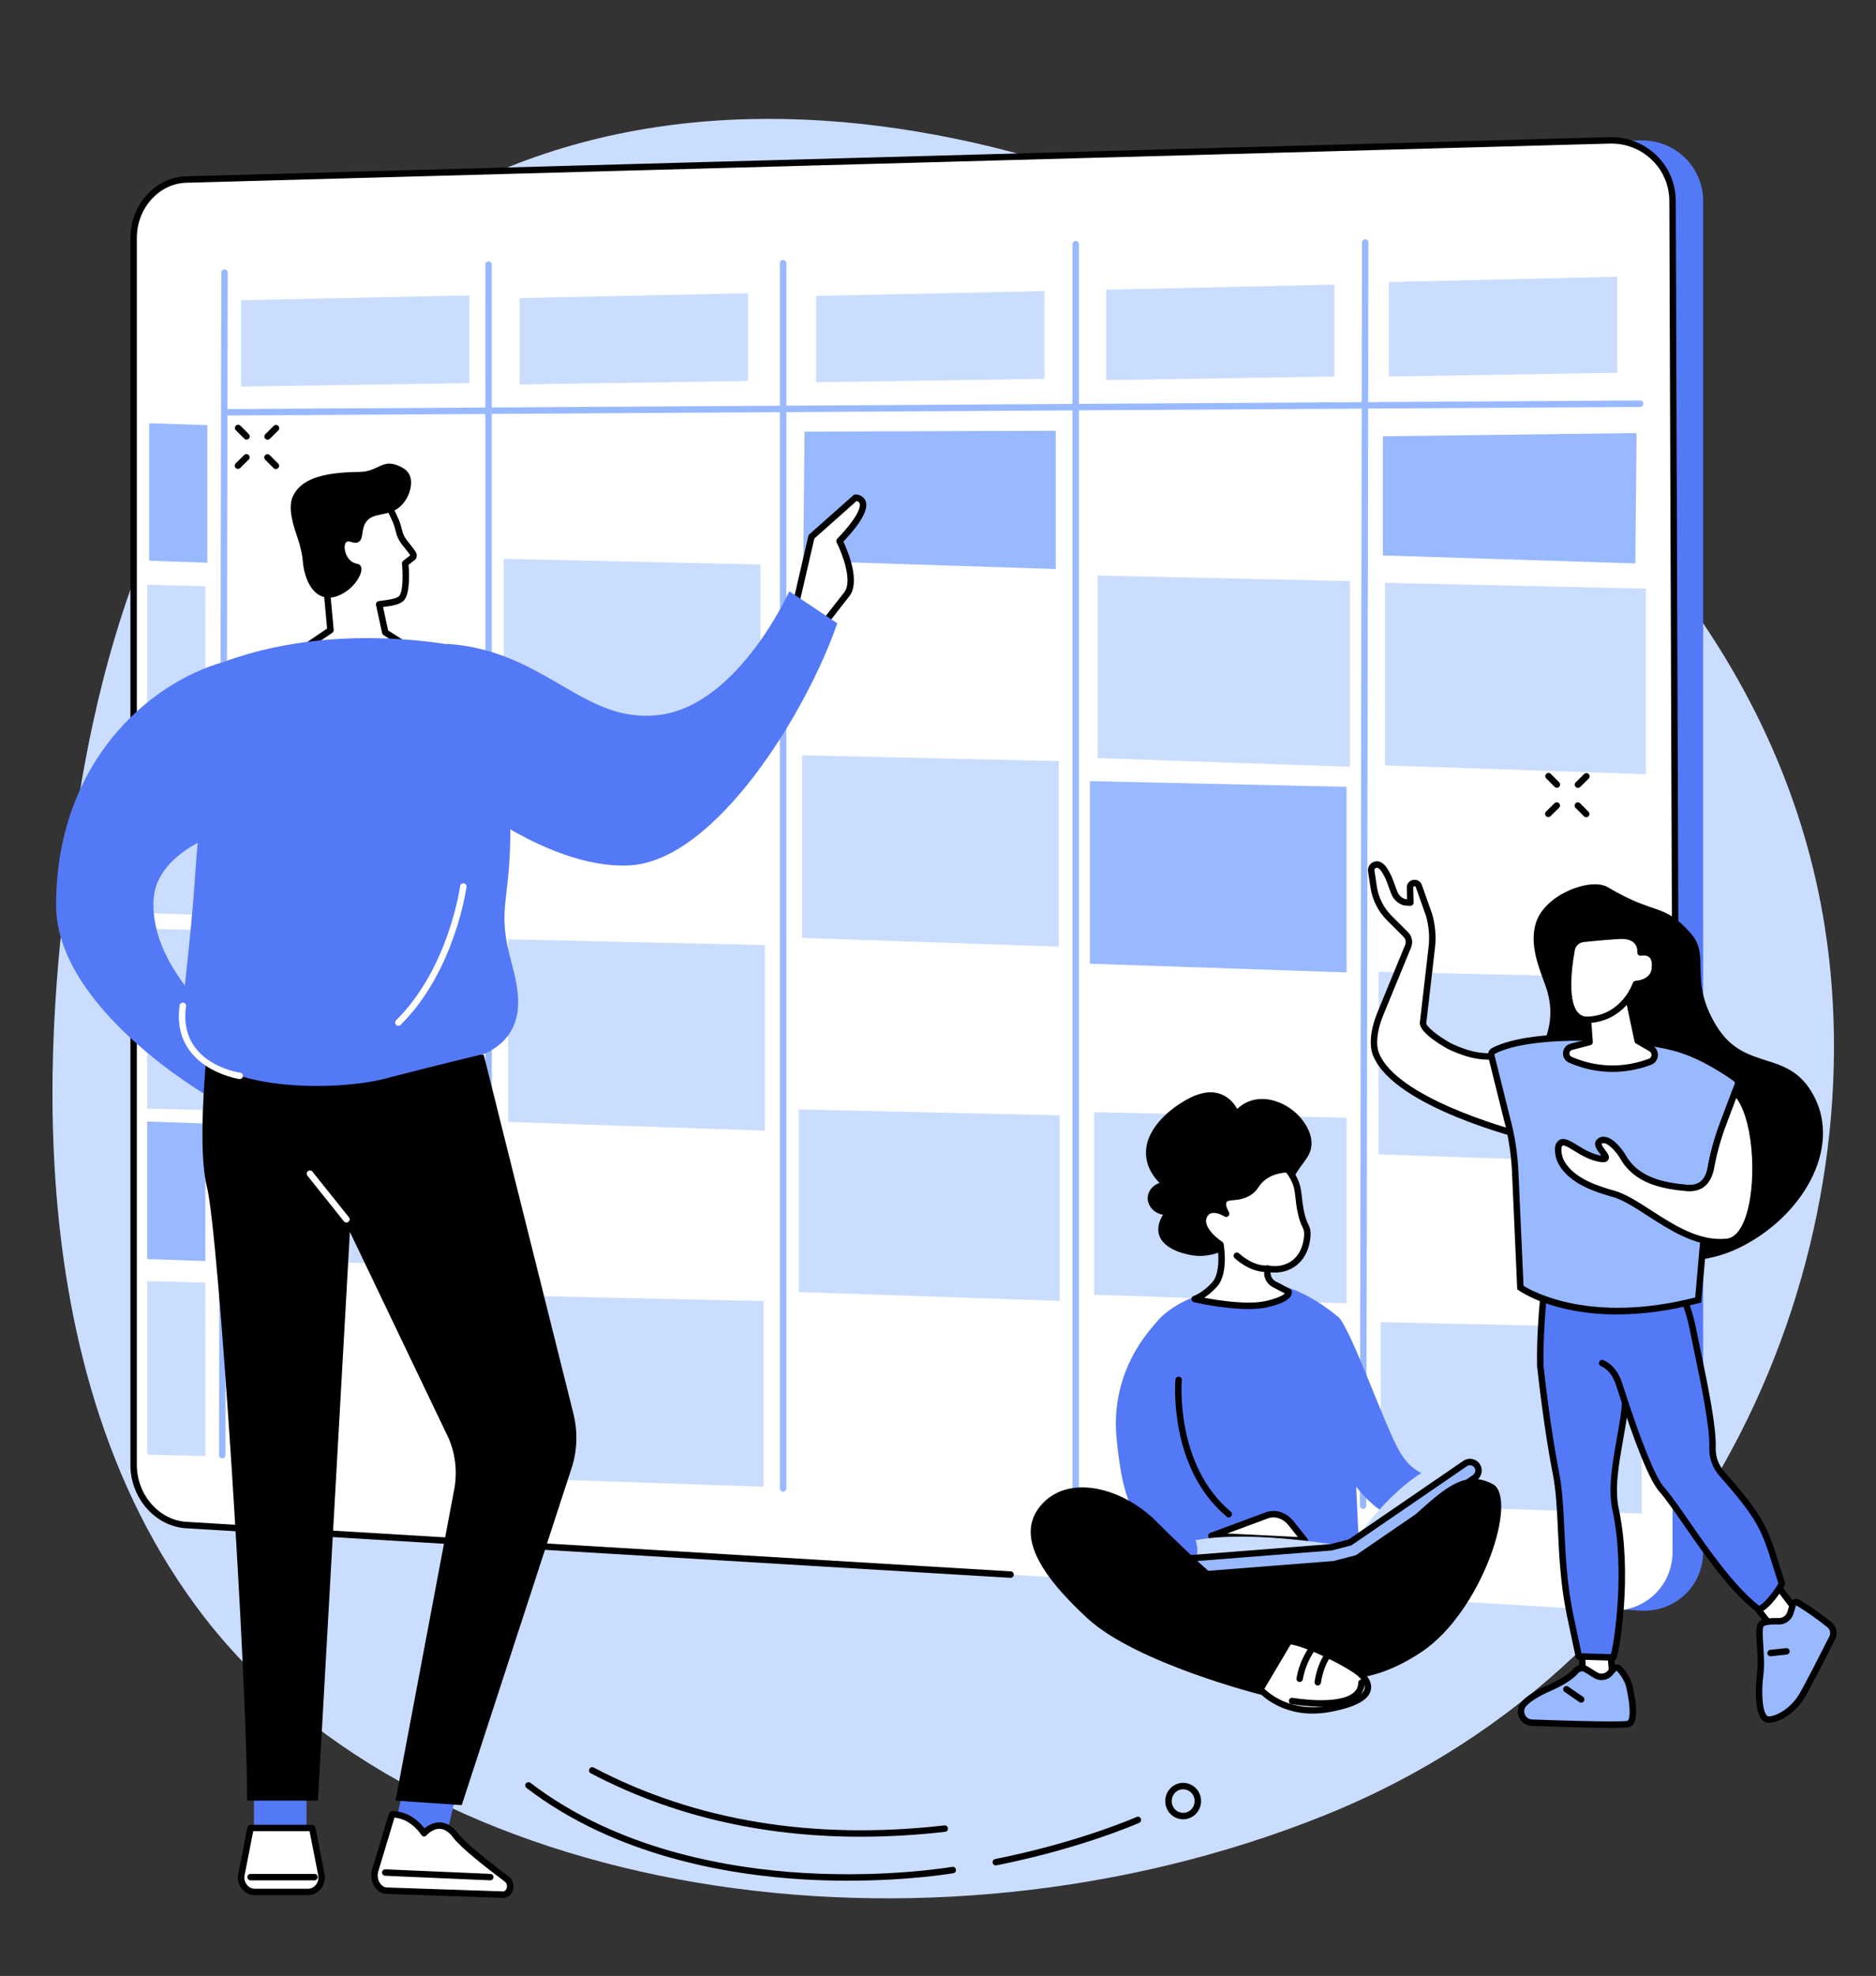 <?xml version="1.0" encoding="UTF-8"?><svg xmlns="http://www.w3.org/2000/svg" xmlns:xlink="http://www.w3.org/1999/xlink" height="2027.1" preserveAspectRatio="xMidYMid meet" version="1.0" viewBox="280.9 214.2 1925.5 2027.1" width="1925.5" zoomAndPan="magnify"><rect x="280.9" y="214.2" width="1925.5" height="2027.1" fill="#333333" stroke="none"/><g><g id="change1_1"><path d="M 733.613 418.438 C 1103.949 214.168 1600.094 426.387 1858.633 661.633 C 1932.496 728.848 2111.574 896.496 2153.871 1165.207 C 2206.387 1498.988 2039.73 1916.078 1640.105 2076.629 C 1230.32 2241.238 715.57 2163.469 490.949 1873.699 C 280.875 1602.691 338.281 1206.578 353.305 1092.586 C 370.926 958.844 423.344 589.566 733.613 418.438" fill="#caddff"/></g><g id="change2_1"><path d="M 503.418 398.395 L 1964.102 358.219 C 1999.883 357.234 2028.988 385.195 2028.988 420.664 L 2028.988 1806.172 C 2028.988 1841.652 1999.883 1868.652 1964.102 1866.512 L 503.418 1778.75 C 473.57 1776.949 449.461 1749.383 449.461 1717.141 L 449.461 458.234 C 449.461 426.012 473.57 399.211 503.418 398.395" fill="#5479f7"/></g><g id="change3_1"><path d="M 472.004 398.395 L 1932.684 358.219 C 1968.453 357.234 1997.57 385.195 1997.57 420.664 L 1997.57 1806.172 C 1997.57 1841.652 1968.453 1868.652 1932.684 1866.512 L 472.004 1778.75 C 442.16 1776.949 418.047 1749.383 418.047 1717.141 L 418.047 458.234 C 418.047 426.012 442.16 399.211 472.004 398.395" fill="#fff"/></g><g id="change4_1"><path d="M 515.75 640.484 C 513.934 640.484 512.453 639.012 512.441 637.191 C 512.434 635.367 513.906 633.883 515.73 633.871 L 1964.305 625.047 C 1964.305 625.047 1964.32 625.047 1964.332 625.047 C 1966.141 625.047 1967.613 626.52 1967.625 628.328 C 1967.637 630.164 1966.164 631.648 1964.344 631.66 L 515.77 640.484 C 515.766 640.484 515.758 640.484 515.75 640.484" fill="#99b9ff"/></g><g id="change4_2"><path d="M 1084.68 1744.551 C 1082.852 1744.551 1081.371 1743.07 1081.371 1741.238 L 1081.371 484.195 C 1081.371 482.371 1082.852 480.887 1084.68 480.887 C 1086.5 480.887 1087.98 482.371 1087.98 484.195 L 1087.98 1741.238 C 1087.98 1743.07 1086.5 1744.551 1084.68 1744.551" fill="#99b9ff"/></g><g id="change4_3"><path d="M 1679.984 1762.18 C 1679.973 1762.18 1679.973 1762.18 1679.973 1762.18 C 1678.145 1762.168 1676.668 1760.691 1676.668 1758.859 L 1678.809 462.984 C 1678.809 461.156 1680.285 459.68 1682.113 459.68 C 1683.941 459.68 1685.418 461.168 1685.418 462.996 L 1683.277 1758.879 C 1683.277 1760.699 1681.801 1762.18 1679.984 1762.18" fill="#99b9ff"/></g><g id="change4_4"><path d="M 782.363 1719.211 C 780.535 1719.211 779.055 1717.73 779.055 1715.898 L 779.055 485.641 C 779.055 483.824 780.535 482.336 782.363 482.336 C 784.188 482.336 785.668 483.824 785.668 485.641 L 785.668 1715.898 C 785.668 1717.73 784.188 1719.211 782.363 1719.211" fill="#99b9ff"/></g><g id="change4_5"><path d="M 508.996 1710.379 C 508.996 1710.379 508.996 1710.379 508.992 1710.379 C 507.164 1710.371 505.688 1708.891 505.691 1707.062 L 508.035 493.855 C 508.039 492.031 509.516 490.551 511.34 490.551 C 511.344 490.551 511.344 490.551 511.348 490.551 C 513.176 490.551 514.652 492.043 514.648 493.867 L 512.305 1707.082 C 512.305 1708.902 510.82 1710.379 508.996 1710.379" fill="#99b9ff"/></g><g id="change4_6"><path d="M 1384.969 1753.066 C 1383.141 1753.066 1381.668 1751.586 1381.668 1749.758 L 1381.668 464.727 C 1381.668 462.898 1383.141 461.426 1384.969 461.426 C 1386.793 461.426 1388.27 462.898 1388.27 464.727 L 1388.27 1749.758 C 1388.27 1751.586 1386.793 1753.066 1384.969 1753.066" fill="#99b9ff"/></g><g id="change1_2"><path d="M 528.383 610.793 L 762.688 607.254 L 762.688 517.25 L 528.383 522.191 L 528.383 610.793" fill="#caddff"/></g><g id="change1_3"><path d="M 814.277 608.586 L 1048.582 605.039 L 1048.582 515.035 L 814.277 519.98 L 814.277 608.586" fill="#caddff"/></g><g id="change1_4"><path d="M 1118.543 606.379 L 1352.859 602.844 L 1352.859 512.836 L 1118.543 517.773 L 1118.543 606.379" fill="#caddff"/></g><g id="change1_5"><path d="M 1416.211 604.168 L 1650.512 600.461 L 1650.512 506.215 L 1416.211 511.391 L 1416.211 604.168" fill="#caddff"/></g><g id="change1_6"><path d="M 1706.5 600.496 L 1940.816 596.629 L 1940.816 498.133 L 1706.5 503.535 L 1706.5 600.496" fill="#caddff"/></g><g id="change4_7"><path d="M 1700.277 784.004 L 1959.395 792.23 L 1960.645 658.484 L 1700.277 661.781 L 1700.277 784.004" fill="#99b9ff"/></g><g id="change1_7"><path d="M 517.102 1143.98 L 765.168 1152.07 L 765.168 1010.191 L 517.102 1004.391 L 517.102 1143.98" fill="#caddff"/></g><g id="change1_8"><path d="M 519.312 1505.629 L 767.379 1513.719 L 767.379 1371.84 L 519.312 1366.051 L 519.312 1505.629" fill="#caddff"/></g><g id="change4_8"><path d="M 1105.371 789.594 L 1364.488 797.988 L 1364.488 656.113 L 1106.652 657.004 L 1105.371 789.594" fill="#99b9ff"/></g><g id="change1_9"><path d="M 802.461 1365.172 L 1065.93 1374.129 L 1065.93 1183.75 L 802.461 1177.871 L 802.461 1365.172" fill="#caddff"/></g><g id="change4_9"><path d="M 1399.578 1202.855 L 1663.055 1211.816 L 1663.055 1021.43 L 1399.578 1015.555 L 1399.578 1202.855" fill="#99b9ff"/></g><g id="change1_10"><path d="M 1104.129 1176.398 L 1367.602 1185.359 L 1367.602 994.98 L 1104.129 989.09 L 1104.129 1176.398" fill="#caddff"/></g><g id="change1_11"><path d="M 797.961 974.793 L 1061.441 983.754 L 1061.441 793.371 L 797.961 787.488 L 797.961 974.793" fill="#caddff"/></g><g id="change1_12"><path d="M 1407.41 991.938 L 1666.531 1000.789 L 1666.531 810.398 L 1407.41 804.637 L 1407.41 991.938" fill="#caddff"/></g><g id="change1_13"><path d="M 805.5 1730.551 L 1064.621 1739.398 L 1064.629 1549.012 L 805.5 1543.25 L 805.5 1730.551" fill="#caddff"/></g><g id="change1_14"><path d="M 1403.91 1542.461 L 1663.039 1551.301 L 1663.039 1360.918 L 1403.922 1355.164 L 1403.91 1542.461" fill="#caddff"/></g><g id="change1_15"><path d="M 1100.711 1539.711 L 1368.531 1548.789 L 1368.531 1358.398 L 1100.711 1352.398 L 1100.711 1539.711" fill="#caddff"/></g><g id="change1_16"><path d="M 1695.848 1398.48 L 1963.676 1407.562 L 1963.676 1217.176 L 1695.848 1211.176 L 1695.848 1398.48" fill="#caddff"/></g><g id="change1_17"><path d="M 1702.48 999.398 L 1970.297 1008.473 L 1970.297 818.094 L 1702.48 812.098 L 1702.48 999.398" fill="#caddff"/></g><g id="change1_18"><path d="M 1698.059 1757.871 L 1965.879 1766.949 L 1965.879 1576.57 L 1698.059 1570.57 L 1698.059 1757.871" fill="#caddff"/></g><g id="change4_10"><path d="M 493.703 791.504 L 434.027 789.449 L 434.027 648.336 L 493.703 650.391 L 493.703 791.504" fill="#99b9ff"/></g><g id="change4_11"><path d="M 491.645 1507.93 L 431.965 1505.879 L 431.965 1364.77 L 491.645 1366.82 L 491.645 1507.93" fill="#99b9ff"/></g><g id="change1_19"><path d="M 491.645 1352.922 L 431.965 1351.539 L 431.965 1167.02 L 491.645 1168.391 L 491.645 1352.922" fill="#caddff"/></g><g id="change1_20"><path d="M 491.641 1152.961 L 431.965 1150.898 L 431.965 1009.789 L 491.641 1011.852 L 491.641 1152.961" fill="#caddff"/></g><g id="change1_21"><path d="M 491.641 993.637 L 431.965 992.16 L 431.965 814.141 L 491.641 815.617 L 491.641 993.637" fill="#caddff"/></g><g id="change1_22"><path d="M 491.645 1708 L 431.965 1706.52 L 431.965 1528.5 L 491.645 1529.98 L 491.645 1708" fill="#caddff"/></g><g id="change5_1"><path d="M 1318.16 1832.887 C 1318.105 1832.887 1318.043 1832.887 1317.961 1832.879 L 471.809 1782.047 C 440.34 1780.156 414.742 1751.039 414.742 1717.148 L 414.742 458.227 C 414.742 424.277 440.391 395.953 471.918 395.082 L 1932.609 354.91 C 1950.934 354.383 1968.176 361.055 1981.117 373.641 C 1993.871 386.039 2000.887 402.742 2000.887 420.66 L 2003.652 1199.387 C 2003.652 1201.215 2002.191 1202.695 2000.359 1202.707 L 2000.348 1202.707 C 1998.531 1202.707 1997.043 1201.234 1997.043 1199.406 L 1994.281 420.66 C 1994.281 404.535 1987.961 389.527 1976.508 378.379 C 1964.859 367.047 1949.328 361.043 1932.781 361.516 L 472.098 401.691 C 444.121 402.453 421.355 427.82 421.355 458.227 L 421.355 1717.148 C 421.355 1747.605 444.168 1773.758 472.203 1775.445 L 1318.371 1826.277 C 1320.188 1826.387 1321.57 1827.957 1321.465 1829.777 C 1321.359 1831.539 1319.91 1832.887 1318.16 1832.887" fill="inherit"/></g><g id="change2_2"><path d="M 509.973 893.441 C 434.996 914.52 338.48 995.691 338.48 1142.949 C 338.48 1249.031 494.742 1338.891 494.742 1338.891 L 520.516 1275.629 C 520.516 1275.629 434.383 1211.852 438.512 1137.391 C 441.82 1077.68 538.086 1059.129 538.086 1059.129 L 509.973 893.441" fill="#5479f7"/></g><g id="change2_3"><path d="M 541.602 2103.59 L 595.492 2103.59 L 595.492 2040.328 L 541.602 2040.328 L 541.602 2103.59" fill="#5479f7"/></g><g id="change2_4"><path d="M 685.008 2091.871 L 737.453 2104.25 L 751.988 2042.68 L 699.539 2030.301 L 685.008 2091.871" fill="#5479f7"/></g><g id="change5_2"><path d="M 497.086 1255.43 C 497.086 1255.43 480.992 1382.66 493.344 1432.059 C 505.691 1481.449 534.574 1937.93 534.574 2061.422 L 607.207 2061.422 L 640.008 1478.02 L 741.363 1689.691 C 748.723 1706.871 750.594 1725.898 746.715 1744.172 L 686.867 2061.422 L 754.812 2066.109 L 868.406 1717.77 C 873.488 1700.488 873.863 1682.18 869.496 1664.711 L 777.371 1296.219 L 497.086 1255.43" fill="inherit"/></g><g id="change3_2"><path d="M 636.496 1468.441 C 635.523 1468.441 634.562 1468.012 633.91 1467.199 L 596.422 1420.34 C 595.281 1418.91 595.512 1416.828 596.938 1415.691 C 598.367 1414.551 600.449 1414.781 601.59 1416.199 L 639.074 1463.059 C 640.219 1464.488 639.984 1466.57 638.559 1467.711 C 637.949 1468.199 637.219 1468.441 636.496 1468.441" fill="#fff"/></g><g id="change3_3"><path d="M 538.086 2089.539 L 601.348 2089.539 L 610.727 2137.289 C 612.535 2146.5 605.883 2155.141 596.977 2155.141 L 542.457 2155.141 C 533.555 2155.141 526.898 2146.5 528.707 2137.289 L 538.086 2089.539" fill="#fff"/></g><g id="change5_3"><path d="M 540.809 2092.84 L 531.953 2137.922 C 531.246 2141.531 532.145 2145.18 534.414 2147.941 C 536.48 2150.449 539.34 2151.828 542.457 2151.828 L 596.977 2151.828 C 600.098 2151.828 602.953 2150.449 605.02 2147.941 C 607.293 2145.18 608.191 2141.531 607.484 2137.922 L 598.629 2092.84 Z M 596.977 2158.449 L 542.457 2158.449 C 537.398 2158.449 532.605 2156.148 529.309 2152.141 C 525.773 2147.852 524.371 2142.199 525.465 2136.648 L 534.844 2088.898 C 535.145 2087.352 536.508 2086.23 538.086 2086.23 L 601.348 2086.23 C 602.93 2086.23 604.289 2087.352 604.594 2088.898 L 613.973 2136.648 C 615.062 2142.199 613.66 2147.852 610.125 2152.141 C 606.828 2156.148 602.035 2158.449 596.977 2158.449" fill="inherit"/></g><g id="change5_4"><path d="M 603.691 2143.219 L 538.086 2143.219 C 536.262 2143.219 534.781 2141.738 534.781 2139.91 C 534.781 2138.09 536.262 2136.602 538.086 2136.602 L 603.691 2136.602 C 605.516 2136.602 606.996 2138.09 606.996 2139.91 C 606.996 2141.738 605.516 2143.219 603.691 2143.219" fill="inherit"/></g><g id="change3_4"><path d="M 683.352 2075.48 L 666.031 2132.969 C 663.016 2142.98 669.113 2153.551 678.07 2153.859 L 797.078 2157.891 C 804.441 2158.141 807.383 2146.73 801.164 2142.051 C 781.801 2127.5 756.035 2107.289 748.957 2097.699 C 732.555 2075.48 716.156 2094.922 716.156 2094.922 C 716.156 2094.922 704.441 2075.48 683.352 2075.48" fill="#fff"/></g><g id="change5_5"><path d="M 685.781 2078.879 L 669.195 2133.93 C 667.906 2138.211 668.633 2143.012 671.098 2146.441 C 672.934 2149 675.449 2150.461 678.184 2150.551 L 797.191 2154.578 C 799.398 2154.691 800.508 2152.488 800.84 2151.559 C 801.594 2149.422 801.395 2146.359 799.176 2144.699 C 779.055 2129.57 753.547 2109.48 746.297 2099.66 C 741.867 2093.66 737.156 2090.539 732.289 2090.359 C 724.75 2090.109 718.734 2096.988 718.676 2097.059 C 717.984 2097.871 716.934 2098.289 715.887 2098.211 C 714.828 2098.121 713.871 2097.539 713.324 2096.629 C 713.223 2096.461 703.191 2080.289 685.781 2078.879 Z M 797.32 2161.199 C 797.203 2161.199 797.086 2161.199 796.969 2161.191 L 677.961 2157.16 C 673.195 2157 668.734 2154.5 665.723 2150.301 C 662.031 2145.148 660.965 2138.32 662.863 2132.02 L 680.188 2074.52 C 680.609 2073.129 681.895 2072.172 683.352 2072.172 C 700.672 2072.172 712.008 2083.922 716.637 2089.871 C 719.891 2087.141 725.547 2083.539 732.465 2083.75 C 739.473 2083.98 745.914 2088.012 751.617 2095.73 C 756.906 2102.891 775.207 2118.41 803.152 2139.41 C 808.059 2143.102 808.66 2149.281 807.078 2153.762 C 805.449 2158.379 801.73 2161.199 797.32 2161.199" fill="inherit"/></g><g id="change3_5"><path d="M 784.102 2139.91 L 676.324 2135.23 L 784.102 2139.91" fill="#fff"/></g><g id="change5_6"><path d="M 784.105 2143.219 C 784.055 2143.219 784.008 2143.219 783.957 2143.219 L 676.18 2138.531 C 674.355 2138.449 672.941 2136.91 673.02 2135.078 C 673.102 2133.262 674.656 2131.871 676.469 2131.922 L 784.246 2136.609 C 786.07 2136.691 787.484 2138.23 787.406 2140.059 C 787.328 2141.828 785.863 2143.219 784.105 2143.219" fill="inherit"/></g><g id="change3_6"><path d="M 620.09 860.641 L 561.516 900.477 L 722.805 892.75 L 676.32 862.984 L 670.062 834.16 C 678.312 832.945 689.66 832.109 693.273 827.617 C 699.652 819.664 696.77 792.176 696.77 792.176 L 703.754 786.684 C 704.5 786.305 705.051 785.633 705.273 784.832 C 705.496 784.027 705.371 783.172 704.93 782.465 C 698.992 773.004 693.395 769.957 690.766 760.312 C 688.18 750.809 689.324 752.254 679.094 731.781 L 617.746 731.695 L 617.402 777.672 C 617.402 777.672 607.988 771.586 602.023 779.809 C 597.688 785.785 607.285 805.758 615.074 805.758 L 620.09 860.641" fill="#fff"/></g><g id="change5_7"><path d="M 610.234 778.805 C 608.367 778.805 606.34 779.492 604.703 781.75 C 603.777 783.023 604.121 787.98 607.164 793.945 C 609.875 799.273 613.316 802.445 615.074 802.445 C 616.785 802.445 618.211 803.75 618.367 805.457 L 623.383 860.344 C 623.492 861.539 622.945 862.703 621.949 863.375 L 573.082 896.613 L 712.289 889.938 L 674.539 865.766 C 673.797 865.289 673.277 864.539 673.09 863.68 L 666.832 834.855 C 666.641 833.965 666.824 833.031 667.344 832.281 C 667.863 831.531 668.672 831.02 669.578 830.891 C 670.805 830.703 672.098 830.531 673.422 830.355 C 679.762 829.508 688.441 828.348 690.695 825.543 C 694.719 820.531 694.539 802.621 693.477 792.523 C 693.359 791.391 693.828 790.273 694.723 789.566 L 701.711 784.078 C 701.785 784.023 701.859 783.969 701.934 783.914 C 699.918 780.75 697.957 778.359 696.059 776.035 C 692.641 771.871 689.414 767.938 687.578 761.188 C 687.223 759.883 686.938 758.785 686.684 757.809 C 685.203 752.102 684.848 750.742 677.043 735.082 L 621.031 735.004 L 620.711 777.688 C 620.703 778.895 620.035 780 618.977 780.578 C 617.914 781.145 616.625 781.098 615.609 780.445 C 615.207 780.188 612.887 778.805 610.234 778.805 Z M 561.516 903.777 C 560.102 903.777 558.832 902.875 558.379 901.527 C 557.91 900.113 558.43 898.57 559.656 897.73 L 616.621 859.008 L 612.004 808.477 C 606.492 806.414 602.504 799.371 601.273 796.957 C 598.125 790.785 595.969 782.523 599.348 777.859 C 603.637 771.957 609.539 771.523 614.133 772.707 L 614.441 731.668 C 614.453 729.852 615.93 728.387 617.746 728.387 C 617.746 728.387 617.75 728.387 617.754 728.387 L 679.098 728.473 C 680.352 728.473 681.492 729.18 682.051 730.297 C 690.777 747.766 691.375 749.559 693.082 756.145 C 693.332 757.102 693.613 758.176 693.957 759.438 C 695.426 764.84 697.961 767.926 701.172 771.852 C 703.164 774.273 705.426 777.035 707.73 780.707 C 708.664 782.195 708.93 784.023 708.457 785.719 C 708.023 787.285 706.988 788.633 705.59 789.445 L 700.227 793.664 C 700.812 800.469 702.086 821.922 695.852 829.684 C 691.941 834.551 682.973 835.746 674.301 836.91 C 674.219 836.922 674.137 836.934 674.055 836.941 L 679.262 860.941 L 724.59 889.961 C 725.805 890.742 726.375 892.211 726.004 893.602 C 725.633 894.992 724.402 895.984 722.965 896.059 L 561.676 903.777 C 561.621 903.777 561.566 903.777 561.516 903.777" fill="inherit"/></g><g id="change5_8"><path d="M 612.078 826.305 C 624.434 830.418 636.629 820.75 638.82 819.012 C 647.406 812.199 654.426 800.059 650.977 794.707 C 649.082 791.762 645.695 793.367 641.25 789.832 C 634.715 784.648 632.852 773.41 636.387 770.391 C 639.285 767.914 643.809 772.664 648.543 770.391 C 654.324 767.625 651.363 758.75 655.836 750.945 C 663.145 738.18 680.172 745.883 693.262 732.293 C 701.812 723.418 705.523 708.645 700.645 700.293 C 699.215 697.852 697.035 695.688 693.922 693.969 C 673.328 682.633 670.242 698.164 650.191 698.328 C 608.918 698.688 588.684 706.938 581.215 724.039 C 576.145 735.648 582.336 754.145 585.336 763.098 C 586.336 766.086 588.434 771.727 590.195 780.113 C 592.125 789.297 591.531 791.652 592.629 797.137 C 593.395 800.973 597.5 821.453 612.078 826.305" fill="inherit"/></g><g id="change2_5"><path d="M 784.105 884.059 C 784.105 884.059 643.523 844.23 509.973 893.434 C 499.695 952.648 492.633 1003.773 487.715 1044.262 C 479.051 1115.543 484.445 1092.789 473.656 1196.859 C 466.953 1261.523 465.164 1267.457 471.312 1278.855 C 502.297 1336.32 627.172 1333.199 675.152 1321.039 C 678.562 1320.168 692.648 1316.461 715.703 1310.641 C 742.094 1303.984 763.77 1298.723 778.246 1295.258 C 786.078 1291.703 796.648 1285.426 804.02 1274.16 C 820.535 1248.957 809.492 1216.312 804.02 1194.5 C 789.961 1138.52 808.43 1137.301 804.02 1035.184 C 802.477 999.477 797.973 947.598 784.105 884.059" fill="#5479f7"/></g><g id="change3_7"><path d="M 1097.52 835.055 L 1113.746 764.895 L 1158.977 724.75 C 1158.977 724.75 1184.703 725.176 1142.574 769.262 C 1142.574 769.262 1162.699 808.676 1149.695 824.316 C 1145.918 828.871 1124.223 857.043 1124.223 857.043 L 1097.52 835.055" fill="#fff"/></g><g id="change5_9"><path d="M 1101.211 833.809 L 1123.699 852.324 C 1129.242 845.113 1144.039 825.953 1147.16 822.199 C 1156.684 810.742 1144.953 781.191 1139.629 770.773 C 1138.988 769.516 1139.215 768 1140.188 766.984 C 1164.781 741.234 1163.973 732.527 1163.133 730.465 C 1162.566 729.07 1161.082 728.469 1160.035 728.23 L 1116.727 766.668 Z M 1124.223 860.355 C 1123.469 860.355 1122.719 860.082 1122.129 859.59 L 1095.418 837.617 C 1094.445 836.809 1094.02 835.531 1094.293 834.309 L 1110.531 764.148 C 1110.672 763.473 1111.031 762.871 1111.543 762.414 L 1156.781 722.27 C 1157.406 721.727 1158.203 721.473 1159.031 721.441 C 1161.836 721.484 1167.148 722.902 1169.223 727.891 C 1172.703 736.215 1165.281 749.965 1146.559 769.879 C 1150.672 778.605 1164.781 811.34 1152.234 826.43 C 1148.535 830.883 1127.059 858.785 1126.844 859.055 C 1126.297 859.777 1125.488 860.223 1124.594 860.332 C 1124.473 860.344 1124.344 860.355 1124.223 860.355" fill="inherit"/></g><g id="change2_6"><path d="M 1140.246 853.609 L 1091.031 820.805 C 1091.031 820.805 1039.492 935.609 959.824 947.324 C 880.164 959.047 842.676 881.723 739.586 874.695 L 737.242 1017.621 C 737.242 1017.621 837.992 1106.652 927.023 1101.965 C 1016.059 1097.277 1109.781 942.645 1140.246 853.609" fill="#5479f7"/></g><g id="change3_8"><path d="M 526.949 1321.23 C 526.793 1321.23 526.633 1321.219 526.473 1321.199 C 525.77 1321.102 456.242 1310.23 465.266 1245.609 C 465.52 1243.801 467.195 1242.559 469 1242.789 C 470.809 1243.039 472.07 1244.711 471.816 1246.52 C 463.691 1304.711 524.816 1314.27 527.422 1314.648 C 529.23 1314.922 530.48 1316.59 530.219 1318.398 C 529.98 1320.051 528.566 1321.23 526.949 1321.23" fill="#fff"/></g><g id="change3_9"><path d="M 689.766 1266.559 C 688.914 1266.559 688.059 1266.238 687.41 1265.578 C 686.129 1264.281 686.145 1262.191 687.445 1260.898 C 741.48 1207.641 753.059 1124.07 753.168 1123.238 C 753.406 1121.43 755.074 1120.16 756.879 1120.391 C 758.691 1120.629 759.965 1122.289 759.727 1124.102 C 759.613 1124.961 747.773 1210.73 692.09 1265.609 C 691.445 1266.25 690.605 1266.559 689.766 1266.559" fill="#fff"/></g><g id="change5_10"><path d="M 1931.246 1124.445 C 1913.727 1114 1867.23 1131.465 1857.609 1160.137 C 1849.75 1183.559 1861.473 1209.121 1867.309 1225.859 C 1886.203 1280.031 1843.277 1299.512 1854.48 1350.301 C 1865.137 1398.691 1847.75 1390.93 1886.453 1449.129 C 1917.336 1495.57 1998.738 1527.141 2066.164 1494.238 C 2130.273 1462.961 2171.602 1392.801 2142.488 1338.238 C 2116.324 1289.18 2072.348 1314.949 2042.703 1266.77 C 2013.473 1219.281 2037.176 1195.211 2016.324 1171.719 C 1987.785 1139.594 1980.926 1154.035 1931.246 1124.445" fill="inherit"/></g><g id="change3_10"><path d="M 2099.676 1833.789 L 2123.02 1864.391 C 2126.922 1870.859 2125.289 1878.938 2119.457 1882.059 L 2112.727 1885.648 C 2107.258 1888.57 2100.133 1886 2096.621 1879.859 L 2071.883 1847.867 L 2099.676 1833.789" fill="#fff"/></g><g id="change5_11"><path d="M 2076.949 1849.008 L 2099.246 1877.828 C 2099.336 1877.957 2099.43 1878.09 2099.508 1878.219 C 2102.082 1882.758 2107.32 1884.789 2111.172 1882.727 L 2117.91 1879.137 C 2119.648 1878.207 2120.93 1876.539 2121.504 1874.449 C 2122.234 1871.797 2121.793 1868.816 2120.277 1866.25 L 2098.723 1837.988 Z M 2107.828 1890.18 C 2102.445 1890.18 2097.051 1887.086 2093.879 1881.707 L 2069.27 1849.887 C 2068.668 1849.117 2068.434 1848.098 2068.656 1847.137 C 2068.879 1846.176 2069.504 1845.367 2070.391 1844.918 L 2098.188 1830.836 C 2099.613 1830.117 2101.348 1830.52 2102.316 1831.789 L 2125.656 1862.379 C 2125.723 1862.477 2125.801 1862.578 2125.855 1862.68 C 2128.363 1866.836 2129.105 1871.77 2127.891 1876.199 C 2126.82 1880.066 2124.391 1883.18 2121.02 1884.977 L 2114.281 1888.566 C 2112.23 1889.66 2110.035 1890.18 2107.828 1890.18" fill="inherit"/></g><g id="change4_12"><path d="M 2158.746 1881.199 C 2162.664 1884.371 2163.793 1889.848 2161.523 1894.34 C 2153.598 1910.051 2135.637 1945.398 2129.82 1954.91 C 2122.297 1967.25 2107.652 1977.918 2096.395 1978.348 C 2085.125 1978.789 2085.496 1947.199 2087.371 1933.629 C 2090.156 1913.469 2084.422 1887.059 2088.141 1881.121 C 2090.316 1877.641 2099.316 1877.207 2106.434 1877.449 C 2111.969 1877.641 2116.918 1874.039 2118.539 1868.75 L 2121.141 1860.301 C 2121.805 1858.16 2124.285 1857.188 2126.227 1858.34 C 2132.184 1861.879 2144.559 1869.68 2158.746 1881.199" fill="#99b9ff"/></g><g id="change5_12"><path d="M 2103.297 1880.699 C 2094.359 1880.699 2091.34 1882.223 2090.941 1882.871 C 2089.641 1884.949 2090.223 1894.352 2090.703 1901.91 C 2091.34 1912.121 2092.074 1923.699 2090.648 1934.082 C 2088.883 1946.84 2089.16 1968.43 2094.254 1974.062 C 2095.09 1974.969 2095.742 1975.078 2096.262 1975.051 C 2106.074 1974.672 2119.863 1964.859 2126.992 1953.18 C 2132.762 1943.73 2150.992 1907.84 2158.57 1892.852 C 2160.129 1889.75 2159.328 1885.93 2156.672 1883.77 C 2142.68 1872.422 2130.527 1864.75 2124.531 1861.18 L 2121.141 1860.301 L 2124.293 1861.27 L 2121.699 1869.719 C 2119.625 1876.461 2113.309 1881.012 2106.312 1880.762 C 2105.25 1880.723 2104.238 1880.699 2103.297 1880.699 Z M 2096.156 1981.672 C 2093.574 1981.672 2091.234 1980.582 2089.359 1978.5 C 2081.195 1969.492 2082.871 1942.07 2084.094 1933.18 C 2085.438 1923.449 2084.734 1912.23 2084.109 1902.32 C 2083.336 1890.141 2083.016 1883.062 2085.332 1879.359 C 2086.898 1876.871 2090.797 1873.629 2106.555 1874.152 C 2110.516 1874.262 2114.188 1871.672 2115.383 1867.781 L 2117.977 1859.332 C 2118.602 1857.328 2120.062 1855.75 2122.02 1855 C 2123.961 1854.25 2126.113 1854.422 2127.91 1855.492 C 2134.051 1859.148 2146.523 1867.02 2160.832 1878.629 C 2165.898 1882.75 2167.426 1889.98 2164.461 1895.832 C 2156.871 1910.902 2138.531 1946.973 2132.641 1956.633 C 2124.211 1970.43 2108.68 1981.191 2096.516 1981.66 C 2096.395 1981.66 2096.273 1981.672 2096.156 1981.672" fill="inherit"/></g><g id="change5_13"><path d="M 2098.188 1913.367 C 2096.512 1913.367 2095.082 1912.109 2094.898 1910.41 C 2094.703 1908.598 2096.031 1906.969 2097.836 1906.77 L 2114.078 1905.027 C 2115.898 1904.84 2117.535 1906.148 2117.73 1907.969 C 2117.926 1909.777 2116.598 1911.406 2114.793 1911.609 L 2098.539 1913.348 C 2098.422 1913.359 2098.305 1913.367 2098.188 1913.367" fill="inherit"/></g><g id="change3_11"><path d="M 1933.453 1904.43 L 1935.613 1929.461 C 1935.805 1936.5 1930.473 1942.289 1923.965 1942.098 L 1916.457 1941.879 C 1910.367 1941.699 1905.52 1936.32 1905.52 1929.719 L 1903.574 1897.98 L 1933.453 1904.43" fill="#fff"/></g><g id="change5_14"><path d="M 1907.145 1902.129 L 1908.832 1929.52 C 1908.832 1934.547 1912.223 1938.438 1916.551 1938.566 L 1924.07 1938.789 C 1926.117 1938.887 1928.09 1938.039 1929.613 1936.508 C 1931.398 1934.727 1932.387 1932.199 1932.305 1929.547 L 1930.363 1907.148 Z M 1924.285 1945.406 C 1924.141 1945.406 1924.012 1945.406 1923.867 1945.398 L 1916.363 1945.176 C 1908.426 1944.949 1902.219 1938.148 1902.219 1929.719 L 1900.277 1898.18 C 1900.207 1897.148 1900.637 1896.137 1901.422 1895.469 C 1902.207 1894.789 1903.266 1894.508 1904.266 1894.746 L 1934.148 1901.199 C 1935.562 1901.496 1936.633 1902.695 1936.754 1904.148 L 1938.906 1929.176 C 1939.047 1933.828 1937.359 1938.137 1934.301 1941.188 C 1931.555 1943.918 1928.02 1945.406 1924.285 1945.406" fill="inherit"/></g><g id="change4_13"><path d="M 1936.773 1926.566 C 1938.484 1924.578 1941.551 1924.559 1943.281 1926.539 C 1946.684 1930.438 1951.652 1937.098 1953.285 1944.398 C 1955.871 1955.898 1960.238 1980.066 1952.301 1982.707 C 1946.422 1984.668 1884.102 1982.629 1853.254 1981.496 C 1843.551 1981.148 1838.438 1969.617 1844.883 1962.348 C 1849.793 1956.828 1859.219 1951.086 1870.285 1946.27 C 1886.879 1939.039 1894.758 1932.648 1898.508 1928.316 C 1901.07 1925.355 1905.328 1924.566 1908.672 1926.617 L 1918.652 1932.758 C 1923.512 1935.738 1929.812 1934.738 1933.504 1930.406 L 1936.773 1926.566" fill="#99b9ff"/></g><g id="change5_15"><path d="M 1936.785 1926.566 L 1936.809 1926.566 Z M 1904.633 1928.789 C 1903.293 1928.789 1901.965 1929.367 1901.004 1930.477 C 1895.492 1936.867 1885.582 1943.207 1871.598 1949.309 C 1860.492 1954.137 1851.668 1959.699 1847.352 1964.547 C 1845.242 1966.93 1844.738 1970.129 1846.004 1973.105 C 1847.016 1975.469 1849.488 1978.047 1853.383 1978.199 C 1938.184 1981.289 1949.734 1980.027 1951.262 1979.566 C 1953.613 1978.789 1955.375 1968.738 1950.059 1945.117 C 1948.527 1938.328 1943.598 1931.926 1940.785 1928.707 C 1940.535 1928.418 1940.219 1928.379 1940.051 1928.379 C 1940.051 1928.379 1940.051 1928.379 1940.039 1928.379 C 1939.883 1928.379 1939.559 1928.418 1939.305 1928.719 L 1936.023 1932.559 C 1931.25 1938.156 1923.211 1939.426 1916.93 1935.578 L 1906.934 1929.438 C 1906.223 1928.996 1905.414 1928.789 1904.633 1928.789 Z M 1933.844 1986.828 C 1919.918 1986.828 1895.699 1986.359 1853.141 1984.809 C 1847.293 1984.59 1842.23 1981.105 1839.926 1975.707 C 1837.66 1970.398 1838.613 1964.438 1842.422 1960.148 C 1847.414 1954.527 1856.84 1948.527 1868.957 1943.238 C 1885.246 1936.137 1892.66 1930.027 1896.012 1926.148 C 1899.664 1921.918 1905.715 1920.926 1910.395 1923.797 L 1920.387 1929.938 C 1923.871 1932.078 1928.332 1931.379 1930.996 1928.258 L 1934.266 1924.426 C 1935.711 1922.738 1937.797 1921.77 1940.004 1921.758 C 1940.016 1921.758 1940.027 1921.758 1940.051 1921.758 C 1942.234 1921.758 1944.332 1922.707 1945.766 1924.355 C 1949.695 1928.859 1954.762 1935.867 1956.52 1943.668 C 1965.129 1981.93 1956.254 1984.879 1953.336 1985.848 C 1952.387 1986.168 1950.383 1986.828 1933.844 1986.828" fill="inherit"/></g><g id="change5_16"><path d="M 1903.805 1960.98 C 1903.148 1960.98 1902.504 1960.789 1901.922 1960.387 L 1886.766 1949.898 C 1885.266 1948.859 1884.879 1946.801 1885.922 1945.301 C 1886.965 1943.789 1889.023 1943.418 1890.523 1944.457 L 1905.688 1954.949 C 1907.199 1955.988 1907.574 1958.051 1906.531 1959.551 C 1905.887 1960.48 1904.859 1960.98 1903.805 1960.98" fill="inherit"/></g><g id="change2_7"><path d="M 1861.836 1615.387 C 1861.836 1615.387 1868.32 1677.266 1877.891 1725.547 C 1885.527 1764.086 1880.684 1814.418 1892.312 1870.688 C 1895.828 1887.66 1901.402 1913.527 1901.402 1913.547 L 1936.715 1914.566 C 1939.219 1910.117 1953.633 1830.02 1939.109 1762.496 C 1930.539 1722.617 1954.387 1666.945 1948.465 1630.699 C 1943.785 1602.016 1931.02 1518.656 1931.02 1518.656 L 1868.164 1519.039 C 1868.164 1519.039 1861.066 1565.828 1861.836 1615.387" fill="#5479f7"/></g><g id="change5_17"><path d="M 1904.094 1910.32 L 1934.383 1911.188 C 1937.887 1898.027 1949.137 1824.859 1935.871 1763.199 C 1931.199 1741.441 1935.809 1715.547 1940.277 1690.5 C 1944.188 1668.508 1947.887 1647.73 1945.199 1631.23 C 1941.066 1605.848 1930.457 1536.809 1928.188 1521.988 L 1871.043 1522.328 C 1869.566 1533.098 1864.5 1573.367 1865.137 1615.18 C 1865.496 1618.559 1871.934 1678.449 1881.129 1724.91 C 1884.586 1742.34 1885.535 1762.32 1886.531 1783.469 C 1887.766 1809.547 1889.16 1839.102 1895.559 1870.02 C 1898.379 1883.711 1902.605 1903.391 1904.094 1910.32 Z M 1936.711 1917.879 C 1936.688 1917.879 1936.648 1917.879 1936.613 1917.879 L 1901.309 1916.859 C 1899.797 1916.809 1898.5 1915.75 1898.176 1914.27 C 1898.141 1914.117 1892.559 1888.188 1889.086 1871.359 C 1882.582 1839.93 1881.176 1810.102 1879.926 1783.789 C 1878.93 1762.879 1878.008 1743.141 1874.645 1726.188 C 1865.16 1678.309 1858.605 1616.348 1858.547 1615.73 C 1858.535 1615.629 1858.535 1615.531 1858.523 1615.438 C 1857.766 1566.168 1864.824 1519.02 1864.898 1518.547 C 1865.137 1516.938 1866.52 1515.75 1868.141 1515.738 L 1930.996 1515.348 C 1931.008 1515.348 1931.008 1515.348 1931.008 1515.348 C 1932.641 1515.348 1934.035 1516.539 1934.285 1518.16 C 1934.418 1518.988 1947.105 1601.828 1951.727 1630.168 C 1954.598 1647.777 1950.805 1669.09 1946.781 1691.668 C 1942.438 1716.078 1937.945 1741.32 1942.34 1761.809 C 1956.781 1828.961 1943.086 1909.98 1939.59 1916.188 C 1939.016 1917.23 1937.898 1917.879 1936.711 1917.879" fill="inherit"/></g><g id="change2_8"><path d="M 1921.465 1523.711 C 1932.738 1472.512 2000.633 1487.801 2018.641 1578.422 C 2025.684 1613.922 2039.535 1673.309 2038.59 1699.43 C 2038.215 1709.281 2041.863 1718.879 2048.375 1726.281 C 2094.484 1778.609 2092.27 1784.582 2109.734 1838.719 C 2110.02 1839.57 2095.934 1862.199 2086.02 1865.379 C 2046.098 1834.93 2007.598 1766.281 1986.355 1742.039 C 1965.113 1717.789 1923.105 1569.422 1923.105 1569.422 C 1923.105 1569.422 1914.551 1555.09 1921.465 1523.711" fill="#5479f7"/></g><g id="change2_9"><path d="M 1952.484 1495.73 C 1937.617 1495.73 1926.441 1506.25 1922.543 1523.949 C 1915.82 1554.441 1923.98 1568.723 1924.059 1568.859 L 1924.176 1569.133 C 1924.59 1570.609 1966.355 1717.531 1987.191 1741.32 C 1994.172 1749.281 2002.914 1761.902 2013.055 1776.512 C 2033.812 1806.453 2059.637 1843.672 2086.211 1864.141 C 2094.953 1860.73 2107.414 1841.66 2108.59 1838.762 C 2106.531 1832.352 2104.746 1826.621 2103.113 1821.41 C 2091.145 1783.141 2087.934 1772.859 2047.543 1727.012 C 2040.691 1719.223 2037.102 1709.422 2037.48 1699.391 C 2038.258 1678.32 2029.309 1635.359 2022.121 1600.84 C 2020.449 1592.852 2018.883 1585.32 2017.562 1578.641 C 2006.309 1522.02 1976.117 1495.973 1952.82 1495.73 C 1952.703 1495.73 1952.602 1495.73 1952.484 1495.73 Z M 2085.812 1866.602 L 2085.344 1866.262 C 2058.328 1845.648 2032.223 1808.012 2011.242 1777.762 C 2001.152 1763.211 1992.426 1750.641 1985.535 1742.77 C 1964.504 1718.762 1924.277 1577.582 1922.09 1569.852 C 1921.184 1568.23 1913.723 1553.699 1920.379 1523.469 L 1921.453 1523.711 L 1920.379 1523.469 C 1924.523 1504.691 1936.504 1493.52 1952.484 1493.52 C 1952.602 1493.52 1952.719 1493.531 1952.832 1493.531 C 1977 1493.781 2008.238 1520.383 2019.723 1578.211 C 2021.031 1584.879 2022.613 1592.41 2024.281 1600.391 C 2031.484 1635.031 2040.469 1678.129 2039.695 1699.469 C 2039.344 1708.93 2042.723 1718.191 2049.199 1725.551 C 2089.902 1771.75 2093.152 1782.133 2105.211 1820.75 C 2106.867 1826.039 2108.68 1831.859 2110.793 1838.383 C 2110.949 1838.871 2110.781 1839.34 2110.34 1840.199 C 2108.02 1844.711 2095.668 1863.441 2086.355 1866.43 L 2085.812 1866.602" fill="#5479f7"/></g><g id="change5_18"><path d="M 2106.59 1837.82 Z M 2086.012 1868.691 C 2085.301 1868.691 2084.602 1868.449 2084.016 1868.012 C 2056.711 1847.191 2030.496 1809.391 2009.426 1779.023 C 1999.379 1764.523 1990.68 1752.004 1983.871 1744.223 C 1974.238 1733.23 1959.707 1697.711 1940.699 1638.672 L 1940.387 1637.664 C 1938.922 1632.941 1935.059 1620.402 1924.039 1615.664 C 1922.352 1614.941 1921.586 1612.992 1922.301 1611.312 C 1923.027 1609.645 1924.957 1608.852 1926.645 1609.582 C 1940.477 1615.531 1944.988 1630.191 1946.699 1635.711 L 1947 1636.641 C 1965.461 1694 1979.93 1729.703 1988.84 1739.871 C 1995.902 1747.922 2004.695 1760.59 2014.859 1775.254 C 2035.266 1804.672 2060.562 1841.141 2086.504 1861.582 C 2093.664 1857.742 2103.93 1842.922 2106.215 1838.594 C 2104.27 1832.512 2102.559 1827.051 2100.988 1822.07 C 2089.152 1784.152 2085.973 1773.961 2045.887 1728.461 C 2038.652 1720.254 2034.891 1709.902 2035.281 1699.312 C 2036.031 1678.5 2027.125 1635.691 2019.953 1601.293 C 2018.281 1593.293 2016.715 1585.762 2015.379 1579.07 C 2004.383 1523.664 1975.223 1498.172 1952.793 1497.934 C 1952.691 1497.934 1952.602 1497.934 1952.496 1497.934 C 1938.727 1497.934 1928.344 1507.812 1924.688 1524.422 L 1924.426 1525.664 C 1924.051 1527.441 1922.273 1528.574 1920.512 1528.215 C 1918.707 1527.832 1917.582 1526.074 1917.945 1524.293 L 1918.23 1523.004 C 1922.598 1503.133 1935.383 1491.324 1952.469 1491.324 C 1952.602 1491.324 1952.73 1491.324 1952.859 1491.324 C 1977.883 1491.582 2010.152 1518.754 2021.875 1577.781 C 2023.211 1584.453 2024.766 1591.961 2026.426 1599.953 C 2033.672 1634.691 2042.672 1677.941 2041.879 1699.551 C 2041.555 1708.441 2044.746 1717.16 2050.852 1724.09 C 2091.859 1770.652 2095.129 1781.121 2107.316 1820.094 C 2108.961 1825.383 2110.789 1831.191 2112.891 1837.703 C 2113.344 1839.152 2112.707 1840.383 2112.293 1841.203 C 2110.828 1844.07 2097.824 1865.062 2087.023 1868.531 C 2086.699 1868.641 2086.352 1868.691 2086.012 1868.691" fill="inherit"/></g><g id="change3_12"><path d="M 1843.176 1294.324 C 1810.641 1300.184 1795.707 1300.082 1768.793 1287.531 C 1768.793 1287.531 1738.812 1270.953 1741.652 1262.469 L 1750.371 1186.883 C 1751.793 1175.414 1750.848 1163.773 1747.625 1152.699 L 1737.145 1123.199 C 1735.359 1118.191 1727.945 1119.574 1728.082 1124.891 L 1728.512 1140.176 C 1728.512 1140.176 1723.492 1140.23 1721.367 1139.438 C 1716.746 1137.699 1713.25 1133.793 1711.602 1129.125 C 1709.695 1123.73 1706.562 1115.102 1705.254 1112.738 C 1703.301 1109.219 1701.055 1104.121 1697.012 1101.895 L 1696.887 1101.824 C 1692.648 1099.531 1687.617 1103.074 1688.344 1107.832 L 1690.844 1124.32 C 1692.66 1136.293 1698.258 1147.363 1706.809 1155.926 L 1723.777 1172.902 C 1726.91 1176.051 1727.852 1180.762 1726.172 1184.871 L 1697.363 1254.961 C 1690.879 1271.145 1689.23 1286.395 1693.457 1296.402 C 1715.43 1348.492 1851.043 1381.266 1851.043 1381.266 L 1843.176 1294.324" fill="#fff"/></g><g id="change5_19"><path d="M 1694.102 1104.441 C 1693.418 1104.441 1692.906 1104.727 1692.656 1104.895 C 1692.281 1105.168 1691.402 1105.941 1691.621 1107.344 L 1694.113 1123.828 C 1695.84 1135.18 1701.039 1145.465 1709.152 1153.59 L 1726.113 1170.562 C 1730.199 1174.672 1731.438 1180.781 1729.23 1186.141 L 1700.426 1256.23 C 1694.121 1271.91 1692.688 1286.086 1696.488 1295.105 C 1715.363 1339.84 1823.797 1370.676 1847.324 1376.898 L 1840.203 1298.199 C 1809.449 1303.516 1793.922 1302.898 1767.402 1290.531 C 1767.332 1290.512 1767.266 1290.465 1767.195 1290.441 C 1757.582 1285.117 1735.738 1271.773 1738.391 1261.805 L 1747.082 1186.492 C 1748.457 1175.387 1747.57 1164.34 1744.441 1153.613 L 1734.031 1124.293 C 1733.703 1123.395 1733.02 1123.328 1732.508 1123.418 C 1731.984 1123.52 1731.359 1123.84 1731.395 1124.793 L 1731.816 1140.086 C 1731.848 1140.973 1731.52 1141.824 1730.895 1142.461 C 1730.289 1143.109 1729.438 1143.477 1728.551 1143.488 C 1727.617 1143.488 1722.77 1143.5 1720.211 1142.531 C 1714.805 1140.508 1710.539 1136.023 1708.48 1130.234 C 1705.523 1121.871 1703.234 1115.934 1702.359 1114.34 C 1702.074 1113.828 1701.789 1113.293 1701.496 1112.734 C 1699.879 1109.688 1698.035 1106.238 1695.418 1104.781 C 1694.918 1104.531 1694.488 1104.441 1694.102 1104.441 Z M 1851.043 1384.566 C 1850.781 1384.566 1850.52 1384.535 1850.258 1384.477 C 1844.66 1383.129 1712.77 1350.707 1690.402 1297.68 C 1685.922 1287.062 1687.344 1271.043 1694.293 1253.742 L 1723.109 1183.613 C 1724.293 1180.734 1723.633 1177.445 1721.438 1175.238 L 1704.477 1158.266 C 1695.352 1149.141 1689.516 1137.582 1687.57 1124.816 L 1685.078 1108.332 C 1684.555 1104.887 1686 1101.496 1688.855 1099.48 C 1691.699 1097.48 1695.398 1097.25 1698.457 1098.91 C 1702.941 1101.379 1705.387 1105.953 1707.332 1109.641 C 1707.617 1110.152 1707.891 1110.652 1708.141 1111.129 C 1709.527 1113.621 1712.484 1121.699 1714.715 1128.027 C 1716.113 1131.961 1718.969 1135 1722.531 1136.344 C 1723.008 1136.512 1723.988 1136.66 1725.102 1136.75 L 1724.785 1124.977 C 1724.668 1120.973 1727.344 1117.648 1731.293 1116.922 C 1735.227 1116.184 1738.926 1118.309 1740.266 1122.086 L 1750.734 1151.586 C 1754.172 1163.363 1755.137 1175.309 1753.656 1187.289 L 1744.934 1262.84 C 1744.91 1263.07 1744.863 1263.297 1744.785 1263.5 C 1743.887 1266.23 1754.82 1276.016 1770.293 1284.582 C 1796.332 1296.711 1810.52 1296.836 1842.578 1291.066 C 1843.488 1290.898 1844.434 1291.125 1845.176 1291.684 C 1845.914 1292.25 1846.379 1293.094 1846.461 1294.016 L 1854.332 1380.969 C 1854.434 1382.027 1854.016 1383.066 1853.207 1383.766 C 1852.59 1384.285 1851.828 1384.566 1851.043 1384.566" fill="inherit"/></g><g id="change4_14"><path d="M 1813.945 1292.238 C 1812.047 1293.227 1811.082 1295.398 1811.602 1297.477 L 1827.262 1360.367 C 1832.293 1378.738 1835.258 1397.605 1836.109 1416.629 L 1841.402 1535.137 C 1841.402 1535.137 1903.074 1579.516 2023.934 1547.855 L 2033.742 1435.867 C 2035.781 1412.547 2041 1389.617 2049.25 1367.707 L 2064.543 1327.137 C 2065.406 1324.855 2064.621 1322.285 2062.645 1320.855 C 2054 1314.629 2029.785 1298.195 2004.66 1290.469 C 1962.047 1277.348 1854.113 1271.297 1813.945 1292.238" fill="#99b9ff"/></g><g id="change5_20"><path d="M 1844.629 1533.301 C 1853.996 1539.16 1913.895 1572.582 2020.824 1545.242 L 2030.434 1435.582 C 2032.504 1411.961 2037.781 1388.73 2046.148 1366.543 L 2061.441 1325.973 C 2061.773 1325.09 2061.469 1324.09 2060.707 1323.539 C 2051.707 1317.051 2028.137 1301.152 2003.688 1293.633 C 1959.809 1280.121 1853.68 1275.25 1815.461 1295.172 C 1814.926 1295.453 1814.648 1296.07 1814.812 1296.68 L 1830.461 1359.582 C 1835.527 1378.07 1838.535 1397.242 1839.41 1416.48 Z M 1940.41 1562.66 C 1875.004 1562.66 1841.355 1539.18 1839.461 1537.832 L 1838.168 1536.891 L 1832.797 1416.781 C 1831.961 1398.02 1829.016 1379.34 1824.066 1361.25 L 1808.391 1298.27 C 1807.5 1294.691 1809.152 1291 1812.414 1289.301 C 1855.254 1266.992 1964.871 1274.762 2005.629 1287.301 C 2031.031 1295.121 2055.312 1311.5 2064.578 1318.18 C 2067.766 1320.473 2069.008 1324.641 2067.625 1328.301 L 2052.34 1368.883 C 2044.191 1390.5 2039.039 1413.141 2037.02 1436.16 L 2027.02 1550.473 L 2024.758 1551.062 C 1992.418 1559.531 1964.301 1562.66 1940.41 1562.66" fill="inherit"/></g><g id="change3_13"><path d="M 2069.695 1345.016 C 2067.449 1340.867 2064.848 1337.176 2062 1333.855 L 2049.258 1367.703 C 2044.117 1381.324 2040.18 1395.336 2037.422 1409.598 C 2035.27 1424.074 2028.383 1434.316 2012.242 1432.887 C 1991.867 1431.094 1961.867 1426.875 1947.211 1401.824 C 1940.762 1390.805 1929.199 1379.387 1922.645 1385.195 C 1918.555 1388.824 1925.75 1395.027 1928.414 1399.766 C 1930.055 1402.676 1928.043 1403.613 1924.75 1403.156 C 1901.965 1399.957 1887.375 1378.785 1881.18 1388.574 C 1879.258 1391.645 1880.09 1400.773 1883.617 1407.027 C 1894.684 1426.566 1921.223 1434.395 1937.43 1439.055 C 1967.66 1447.754 2008.152 1493.207 2053.551 1488.207 C 2087.965 1484.426 2089.887 1382.477 2069.695 1345.016" fill="#fff"/></g><g id="change5_21"><path d="M 1926.734 1399.922 Z M 1925.711 1401.77 Z M 1885.684 1389.379 C 1884.875 1389.379 1884.375 1389.719 1883.977 1390.352 C 1883.027 1391.852 1883.207 1399.602 1886.492 1405.402 C 1896.996 1423.98 1922.875 1431.43 1938.328 1435.879 C 1949.668 1439.141 1962.25 1447.27 1975.574 1455.871 C 1998.863 1470.93 2025.242 1488 2053.176 1484.93 C 2059.219 1484.262 2064.461 1479.77 2068.758 1471.57 C 2083.84 1442.859 2082.766 1376.281 2066.77 1346.59 C 2065.641 1344.52 2064.398 1342.5 2063.012 1340.539 L 2052.344 1368.883 C 2047.316 1382.199 2043.391 1396.109 2040.672 1410.23 C 2037.223 1433.449 2023.129 1437.172 2011.945 1436.191 C 1986.668 1433.961 1958.875 1428.34 1944.344 1403.5 C 1939.266 1394.82 1932.008 1387.73 1927.453 1387 C 1926.043 1386.781 1925.312 1387.25 1924.84 1387.672 C 1924.516 1388.812 1927.031 1392.141 1928.238 1393.742 C 1929.34 1395.191 1930.469 1396.68 1931.289 1398.141 C 1933.008 1401.191 1932.148 1403.281 1931.492 1404.25 C 1930.582 1405.582 1928.582 1407.031 1924.273 1406.43 C 1912.832 1404.832 1903.637 1399.148 1896.25 1394.582 C 1890.312 1390.922 1887.363 1389.379 1885.684 1389.379 Z M 2046.457 1491.91 C 2019.152 1491.91 1994.207 1475.789 1971.98 1461.43 C 1959.082 1453.102 1946.91 1445.23 1936.496 1442.242 C 1920.078 1437.512 1892.582 1429.59 1880.734 1408.66 C 1876.746 1401.602 1875.617 1391.191 1878.387 1386.82 C 1883.414 1378.879 1891.699 1384 1899.727 1388.961 C 1906.434 1393.09 1914.746 1398.219 1924.48 1399.77 C 1924.016 1399.133 1923.504 1398.441 1922.965 1397.73 C 1919.863 1393.621 1915.156 1387.422 1920.453 1382.73 C 1922.656 1380.762 1925.453 1379.992 1928.492 1380.473 C 1936.676 1381.77 1945.215 1391.891 1950.066 1400.16 C 1963.055 1422.402 1988.926 1427.52 2012.523 1429.602 C 2025.012 1430.711 2031.914 1424.191 2034.145 1409.121 C 2036.965 1394.492 2040.992 1380.211 2046.148 1366.539 L 2058.91 1332.699 C 2059.32 1331.602 2060.281 1330.809 2061.422 1330.602 C 2062.59 1330.422 2063.746 1330.832 2064.516 1331.711 C 2067.645 1335.371 2070.363 1339.32 2072.594 1343.449 C 2089.383 1374.59 2090.457 1444.48 2074.621 1474.652 C 2069.234 1484.91 2062.258 1490.582 2053.895 1491.5 C 2051.406 1491.77 2048.918 1491.91 2046.457 1491.91" fill="inherit"/></g><g id="change3_14"><path d="M 1908.223 1226.355 L 1912.465 1283.262 L 1893.711 1288.117 C 1887.27 1289.785 1886.516 1298.664 1892.605 1301.336 C 1909.68 1308.828 1939.129 1316.496 1974.281 1303.547 C 1980.332 1301.316 1981.086 1293.047 1975.484 1289.816 L 1961.785 1281.91 L 1947.699 1215.453 L 1908.223 1226.355" fill="#fff"/></g><g id="change5_22"><path d="M 1911.719 1228.816 L 1915.758 1283.027 C 1915.867 1284.613 1914.82 1286.062 1913.285 1286.461 L 1894.539 1291.324 C 1892.145 1291.941 1891.793 1294.035 1891.742 1294.652 C 1891.695 1295.262 1891.707 1297.344 1893.922 1298.324 C 1911.621 1306.082 1939.711 1312.762 1973.113 1300.453 C 1974.746 1299.852 1975.805 1298.473 1975.949 1296.754 C 1976.094 1295.062 1975.293 1293.543 1973.82 1292.684 L 1960.121 1284.785 C 1959.32 1284.312 1958.734 1283.523 1958.539 1282.602 L 1945.172 1219.586 Z M 1935.961 1313.871 C 1917.859 1313.883 1902.57 1309.332 1891.27 1304.371 C 1887.191 1302.582 1884.797 1298.562 1885.16 1294.121 C 1885.504 1289.664 1888.543 1286.043 1892.875 1284.922 L 1908.945 1280.75 L 1904.918 1226.605 C 1904.797 1225.035 1905.805 1223.586 1907.34 1223.172 L 1946.801 1212.273 C 1947.691 1212.031 1948.613 1212.164 1949.406 1212.641 C 1950.172 1213.113 1950.73 1213.879 1950.914 1214.77 L 1964.707 1279.789 L 1977.141 1286.965 C 1980.828 1289.094 1982.895 1293.062 1982.531 1297.312 C 1982.176 1301.594 1979.441 1305.172 1975.402 1306.652 C 1961.242 1311.871 1947.98 1313.871 1935.961 1313.871" fill="inherit"/></g><g id="change3_15"><path d="M 1959.906 1223.711 C 1959.906 1223.711 1977.371 1222.859 1979.316 1208.801 C 1982.309 1187.395 1964.723 1191.383 1964.723 1191.383 C 1964.723 1191.383 1966.863 1172.766 1942.43 1174.262 C 1927.121 1175.211 1914.168 1176.477 1905.875 1177.387 C 1899.965 1178.043 1895.148 1182.484 1894.055 1188.344 C 1891.914 1199.859 1889.078 1219.43 1890.891 1235.289 C 1892.543 1249.809 1898.102 1261.191 1911.637 1260.414 C 1948.695 1258.273 1959.906 1223.711 1959.906 1223.711" fill="#fff"/></g><g id="change5_23"><path d="M 1945.172 1177.488 C 1944.355 1177.488 1943.504 1177.512 1942.629 1177.559 C 1927.305 1178.508 1914.383 1179.773 1906.238 1180.676 C 1901.723 1181.176 1898.133 1184.496 1897.305 1188.953 C 1895.371 1199.383 1892.391 1219.195 1894.18 1234.918 C 1896.809 1257.957 1907.82 1257.312 1911.449 1257.117 C 1945.84 1255.133 1956.66 1223.004 1956.77 1222.688 C 1957.184 1221.371 1958.375 1220.461 1959.75 1220.398 C 1960.395 1220.363 1974.5 1219.449 1976.047 1208.352 C 1976.605 1204.324 1976.668 1198.98 1973.77 1196.328 C 1970.715 1193.516 1965.496 1194.598 1965.445 1194.609 C 1964.398 1194.844 1963.305 1194.562 1962.5 1193.844 C 1961.711 1193.125 1961.309 1192.078 1961.43 1191.008 C 1961.43 1190.973 1961.941 1185.566 1958.266 1181.746 C 1955.551 1178.91 1951.16 1177.488 1945.172 1177.488 Z M 1910.34 1263.762 C 1901.09 1263.762 1890.223 1258.602 1887.605 1235.66 C 1885.805 1219.914 1888.348 1200.914 1890.809 1187.746 C 1892.172 1180.41 1898.074 1174.934 1905.52 1174.105 C 1913.734 1173.191 1926.77 1171.914 1942.227 1170.965 C 1951.586 1170.379 1958.621 1172.512 1963.121 1177.242 C 1966.41 1180.727 1967.551 1184.84 1967.906 1187.797 C 1970.887 1187.809 1975 1188.477 1978.262 1191.457 C 1982.266 1195.145 1983.727 1201.133 1982.594 1209.262 C 1980.926 1221.25 1969.574 1225.789 1962.258 1226.801 C 1958.996 1234.602 1945.258 1261.789 1911.824 1263.711 C 1911.34 1263.75 1910.852 1263.762 1910.34 1263.762" fill="inherit"/></g><g id="change5_24"><path d="M 1427.914 1786.148 C 1427.914 1786.148 1569.371 1838.66 1741.266 1766.32 C 1741.266 1766.32 1769.168 1900.941 1616.859 1924.02 C 1464.547 1947.109 1428.066 1814.211 1427.914 1786.148" fill="inherit"/></g><g id="change2_10"><path d="M 1675.527 1794.02 C 1675.527 1794.02 1670.633 1710.316 1670.633 1650.637 C 1670.633 1597.879 1661.566 1571.809 1654.969 1565.809 C 1648.359 1559.797 1617.664 1535.465 1588.109 1531.809 C 1558.547 1528.137 1491.754 1539.215 1466.742 1572.098 C 1441.742 1604.988 1443.441 1774.238 1457.555 1801.816 C 1471.668 1829.398 1616.699 1830.328 1675.527 1794.02" fill="#5479f7"/></g><g id="change2_11"><path d="M 1765.859 1727.359 C 1765.859 1727.359 1737.977 1738.098 1717.629 1703.668 C 1702.496 1678.078 1668.371 1579.531 1654.957 1565.809 C 1641.535 1552.078 1643.203 1689.941 1643.203 1689.941 C 1643.203 1689.941 1672.301 1756.91 1710.957 1770.238 C 1749.633 1783.578 1765.859 1727.359 1765.859 1727.359" fill="#5479f7"/></g><g id="change2_12"><path d="M 1475.969 1563.078 C 1475.969 1563.078 1419.02 1609.629 1426.949 1689.941 C 1433.852 1759.922 1447.301 1800.488 1517.852 1807.18 L 1563.289 1773.289 C 1563.289 1773.289 1485.379 1735.5 1494.352 1646.852 L 1475.969 1563.078" fill="#5479f7"/></g><g id="change3_16"><path d="M 1524.191 1789.898 L 1582.441 1768.32 C 1590.91 1766.039 1599.789 1769.18 1605.691 1776.551 L 1620.23 1794.691 L 1524.191 1789.898" fill="#fff"/></g><g id="change5_25"><path d="M 1540.461 1787.398 L 1613.051 1791.02 L 1603.109 1778.621 C 1598.09 1772.352 1590.559 1769.621 1583.441 1771.48 Z M 1620.23 1797.988 C 1620.18 1797.988 1620.121 1797.988 1620.07 1797.988 L 1524.02 1793.211 C 1522.449 1793.129 1521.16 1791.961 1520.922 1790.398 C 1520.68 1788.852 1521.559 1787.352 1523.039 1786.801 L 1581.289 1765.219 C 1581.391 1765.191 1581.48 1765.16 1581.578 1765.129 C 1591.328 1762.512 1601.551 1766.09 1608.27 1774.48 L 1622.809 1792.621 C 1623.629 1793.629 1623.77 1795.031 1623.18 1796.191 C 1622.609 1797.301 1621.469 1797.988 1620.23 1797.988" fill="inherit"/></g><g id="change5_26"><path d="M 1542.059 1770.898 C 1541.309 1770.898 1540.551 1770.648 1539.941 1770.129 C 1479.738 1719.699 1487.238 1630.422 1487.32 1629.531 C 1487.488 1627.711 1489.09 1626.371 1490.922 1626.539 C 1492.73 1626.711 1494.07 1628.32 1493.91 1630.141 C 1493.828 1631 1486.68 1716.879 1544.18 1765.059 C 1545.578 1766.23 1545.77 1768.32 1544.59 1769.711 C 1543.941 1770.5 1543 1770.898 1542.059 1770.898" fill="inherit"/></g><g id="change1_23"><path d="M 1764.609 1714.051 L 1782.391 1721.082 L 1670.438 1802.172 C 1668.93 1791.77 1723.035 1723.82 1764.609 1714.051" fill="#caddff"/></g><g id="change1_24"><path d="M 1505.18 1819.238 L 1670.441 1802.172 C 1670.441 1802.172 1568.461 1782.68 1507.887 1794.328 C 1507.887 1794.328 1513.797 1807.422 1505.18 1819.238" fill="#caddff"/></g><g id="change4_15"><path d="M 1501.703 1830.52 C 1497.164 1830.52 1493.324 1827.031 1492.961 1822.438 C 1492.594 1817.609 1496.203 1813.391 1501.02 1813.008 L 1647.035 1801.578 L 1666.465 1796.59 L 1784.723 1715.602 C 1788.719 1712.871 1794.176 1713.891 1796.914 1717.879 C 1799.652 1721.879 1798.633 1727.34 1794.625 1730.078 L 1675.109 1811.941 C 1674.27 1812.52 1673.332 1812.941 1672.328 1813.199 L 1650.664 1818.758 C 1650.156 1818.879 1649.66 1818.969 1649.164 1819.012 L 1502.387 1830.5 C 1502.156 1830.508 1501.934 1830.52 1501.703 1830.52" fill="#99b9ff"/></g><g id="change5_27"><path d="M 1789.668 1717.379 C 1788.598 1717.379 1787.535 1717.691 1786.594 1718.332 L 1668.344 1799.32 C 1668.023 1799.539 1667.668 1799.699 1667.305 1799.789 L 1647.852 1804.781 C 1647.664 1804.828 1647.477 1804.859 1647.289 1804.871 L 1501.281 1816.301 C 1498.281 1816.539 1496.023 1819.172 1496.258 1822.18 C 1496.488 1825.141 1499.156 1827.48 1502.121 1827.199 L 1648.906 1815.711 C 1649.215 1815.68 1649.523 1815.629 1649.844 1815.551 L 1671.508 1809.988 C 1672.129 1809.832 1672.727 1809.57 1673.246 1809.211 L 1792.758 1727.352 C 1795.246 1725.648 1795.887 1722.242 1794.184 1719.75 C 1793.133 1718.211 1791.406 1717.379 1789.668 1717.379 Z M 1501.699 1833.828 C 1495.438 1833.828 1490.148 1828.941 1489.676 1822.691 C 1489.152 1816.051 1494.133 1810.23 1500.77 1809.711 L 1646.492 1798.301 L 1665.09 1793.531 L 1782.855 1712.879 C 1788.34 1709.109 1795.875 1710.52 1799.637 1716.012 C 1803.398 1721.512 1801.996 1729.039 1796.496 1732.812 L 1676.984 1814.672 C 1675.824 1815.461 1674.539 1816.039 1673.156 1816.398 L 1651.48 1821.961 C 1650.785 1822.141 1650.098 1822.25 1649.414 1822.309 L 1502.652 1833.789 C 1502.352 1833.82 1502.023 1833.828 1501.699 1833.828" fill="inherit"/></g><g id="change5_28"><path d="M 1543.699 1494.641 C 1531.301 1499.73 1520.68 1503.93 1506.629 1502.289 C 1504.238 1502.012 1474.32 1498.16 1470.191 1479.699 C 1468.379 1471.609 1472.289 1464.129 1474.672 1460.379 C 1464.84 1458.91 1458.191 1450.469 1458.91 1442.109 C 1459.469 1435.719 1464.27 1430 1471.02 1427.719 C 1466.59 1423.281 1459.422 1414.711 1457.559 1402.609 C 1453.012 1373.059 1484.551 1351.23 1491.352 1346.852 C 1499.379 1341.68 1518.27 1329.531 1535.551 1337.301 C 1543.578 1340.922 1548.289 1347.488 1550.77 1351.809 C 1553.289 1349.441 1557.66 1345.91 1563.871 1343.699 C 1583.309 1336.789 1606.441 1347.969 1618.051 1363.789 C 1620.82 1367.57 1627.91 1377.23 1626.91 1389.352 C 1626.078 1399.391 1620.27 1404.211 1613.051 1415.16 C 1599.922 1435.078 1605.602 1439.68 1595.5 1455.891 C 1580.859 1479.391 1556.719 1489.301 1543.699 1494.641" fill="inherit"/></g><g id="change3_17"><path d="M 1533.52 1490.891 C 1534.059 1493.629 1538.102 1520.102 1527.641 1531.859 C 1517.18 1543.609 1507.059 1546.871 1507.059 1546.871 C 1507.059 1546.871 1555.051 1558.078 1580.922 1552.102 C 1606.781 1546.109 1603.41 1539.379 1603.41 1539.379 L 1588.762 1531.711 C 1584.012 1529.219 1581.23 1524.121 1581.719 1518.781 L 1582 1515.699 C 1585.359 1516.352 1596.512 1518.059 1606.969 1511.512 C 1621.148 1502.621 1622.578 1485.77 1622.738 1481.078 C 1623.059 1471.551 1619.09 1473.18 1615.75 1456.039 C 1612.879 1441.328 1614.469 1433.828 1608.57 1422.672 C 1606.379 1418.539 1604.012 1415.5 1602.461 1413.68 C 1593.762 1414.09 1584.809 1416.27 1577.328 1422.059 C 1569.371 1428.211 1570.16 1432.961 1562.289 1437.719 C 1550.82 1444.672 1540.371 1439.859 1536.941 1445.859 C 1535.68 1448.07 1535.238 1451.98 1539.398 1459.379 C 1539.398 1459.379 1528.512 1452.238 1521.039 1456.621 C 1518.141 1458.32 1516.57 1461.18 1515.93 1463.301 C 1513.5 1471.289 1520.648 1482.32 1533.52 1490.891" fill="#fff"/></g><g id="change5_29"><path d="M 1516.879 1545.52 C 1531.879 1548.379 1561.988 1553.078 1580.172 1548.871 C 1593.699 1545.738 1598.148 1542.629 1599.578 1541.109 L 1587.23 1534.641 C 1581.27 1531.52 1577.82 1525.172 1578.43 1518.48 L 1578.711 1515.398 C 1578.789 1514.469 1579.27 1513.621 1580.02 1513.059 C 1580.762 1512.5 1581.711 1512.281 1582.629 1512.461 C 1587.359 1513.379 1596.59 1514.102 1605.211 1508.711 C 1617.809 1500.82 1619.281 1485.48 1619.43 1480.969 C 1619.57 1476.969 1618.91 1475.57 1617.602 1472.77 C 1616.18 1469.738 1614.25 1465.59 1612.5 1456.672 C 1611.5 1451.531 1611.031 1447.23 1610.609 1443.441 C 1609.82 1436.23 1609.238 1431.012 1605.641 1424.211 C 1604.32 1421.711 1602.762 1419.32 1600.98 1417.078 C 1592.289 1417.738 1585.031 1420.289 1579.359 1424.672 C 1575.988 1427.27 1574.43 1429.52 1572.781 1431.891 C 1570.801 1434.738 1568.75 1437.68 1564.012 1440.551 C 1557.57 1444.449 1551.34 1445.031 1546.789 1445.449 C 1542.43 1445.859 1540.578 1446.16 1539.809 1447.5 C 1538.738 1449.379 1539.621 1453.02 1542.281 1457.762 C 1543.02 1459.09 1542.77 1460.762 1541.648 1461.801 C 1540.531 1462.84 1538.852 1462.98 1537.578 1462.148 C 1535.02 1460.48 1527.352 1456.75 1522.719 1459.469 C 1520.27 1460.898 1519.328 1463.5 1519.09 1464.262 C 1517.148 1470.648 1523.84 1480.469 1535.352 1488.141 C 1536.078 1488.629 1536.59 1489.391 1536.762 1490.25 C 1536.82 1490.551 1542.32 1520.328 1530.109 1534.051 C 1525.379 1539.371 1520.699 1543.051 1516.879 1545.52 Z M 1562.172 1557.172 C 1536.969 1557.172 1507.859 1550.461 1506.301 1550.09 C 1504.859 1549.762 1503.809 1548.5 1503.75 1547.012 C 1503.691 1545.531 1504.629 1544.18 1506.039 1543.73 C 1506.121 1543.699 1515.52 1540.5 1525.172 1529.66 C 1533.219 1520.621 1531.648 1500.059 1530.5 1492.84 C 1516.922 1483.398 1509.969 1471.531 1512.762 1462.34 C 1513.289 1460.621 1514.98 1456.34 1519.371 1453.762 C 1523.809 1451.16 1528.98 1451.68 1533.172 1452.949 C 1532.379 1449.539 1532.68 1446.648 1534.07 1444.219 C 1536.629 1439.75 1541.48 1439.301 1546.18 1438.871 C 1550.52 1438.461 1555.441 1438 1560.578 1434.891 C 1564.129 1432.75 1565.551 1430.699 1567.352 1428.109 C 1569.129 1425.559 1571.141 1422.66 1575.309 1419.441 C 1582.43 1413.941 1591.512 1410.891 1602.309 1410.371 C 1603.352 1410.309 1604.32 1410.75 1604.98 1411.531 C 1607.5 1414.5 1609.691 1417.719 1611.488 1421.121 C 1615.68 1429.039 1616.379 1435.379 1617.191 1442.719 C 1617.59 1446.379 1618.051 1450.531 1619 1455.41 C 1620.578 1463.531 1622.25 1467.102 1623.59 1469.961 C 1625.059 1473.121 1626.23 1475.609 1626.039 1481.191 C 1625.859 1486.531 1624.09 1504.691 1608.719 1514.309 C 1600.102 1519.711 1591.102 1520.109 1584.988 1519.488 C 1584.789 1523.352 1586.84 1526.969 1590.289 1528.781 L 1604.941 1536.449 C 1605.559 1536.77 1606.051 1537.281 1606.371 1537.898 C 1606.641 1538.441 1607.43 1540.422 1606.18 1543.078 C 1603.84 1548.039 1595.828 1552.039 1581.66 1555.32 C 1575.922 1556.641 1569.191 1557.172 1562.172 1557.172" fill="inherit"/></g><g id="change5_30"><path d="M 1579.949 1519.078 C 1562.988 1519.078 1548.719 1505.461 1548.09 1504.852 C 1546.781 1503.578 1546.75 1501.488 1548.012 1500.18 C 1549.281 1498.871 1551.379 1498.828 1552.691 1500.09 C 1552.828 1500.23 1566.801 1513.559 1581.762 1512.398 C 1583.559 1512.289 1585.16 1513.629 1585.301 1515.461 C 1585.441 1517.281 1584.07 1518.871 1582.25 1519 C 1581.48 1519.059 1580.711 1519.078 1579.949 1519.078" fill="inherit"/></g><g id="change5_31"><path d="M 1612.887 1888.996 C 1612.887 1888.996 1710.02 1788.836 1738.16 1763.828 C 1766.301 1738.828 1785.77 1722.637 1812.84 1736.605 C 1839.895 1750.566 1802.453 1867.277 1739.863 1908.977 C 1677.262 1950.68 1638.105 1932.219 1638.105 1932.219 L 1612.887 1888.996" fill="inherit"/></g><g id="change3_18"><path d="M 1597.367 1897.223 L 1572.203 1944.742 C 1572.203 1944.742 1597.012 1976.621 1646.621 1967.062 C 1696.227 1957.492 1687.059 1940.27 1677.09 1931.32 C 1667.121 1922.371 1616.078 1895.27 1597.367 1897.223" fill="#fff"/></g><g id="change5_32"><path d="M 1576.188 1944.293 C 1581.871 1950.461 1604.859 1971.742 1646 1963.812 C 1674.223 1958.371 1680.289 1950.902 1681.398 1946.941 C 1682.805 1941.852 1677.914 1936.523 1674.879 1933.793 C 1665.164 1925.07 1617.773 1900.422 1599.461 1900.422 C 1599.438 1900.422 1599.43 1900.422 1599.418 1900.422 Z M 1628.266 1972.184 C 1589.859 1972.184 1570.52 1947.953 1569.598 1946.773 C 1568.797 1945.742 1568.676 1944.344 1569.285 1943.191 L 1594.441 1895.672 C 1594.961 1894.703 1595.926 1894.043 1597.023 1893.934 C 1617.504 1891.812 1669.27 1919.871 1679.293 1928.863 C 1686.609 1935.441 1689.543 1942.301 1687.762 1948.711 C 1685.047 1958.512 1671.797 1965.57 1647.242 1970.301 C 1640.473 1971.609 1634.141 1972.184 1628.266 1972.184" fill="inherit"/></g><g id="change5_33"><path d="M 1636.477 1965.023 C 1621.156 1965.023 1607.547 1962.66 1606.496 1962.473 C 1604.691 1962.152 1603.492 1960.441 1603.824 1958.641 C 1604.133 1956.844 1605.875 1955.652 1607.652 1955.961 C 1608.117 1956.043 1653.965 1963.992 1669.953 1950.863 C 1673.254 1948.152 1674.895 1944.754 1674.977 1940.484 C 1675.008 1938.672 1676.496 1937.242 1678.281 1937.242 C 1678.301 1937.242 1678.332 1937.242 1678.352 1937.242 C 1680.168 1937.273 1681.621 1938.781 1681.59 1940.613 C 1681.469 1946.844 1678.961 1952.023 1674.141 1955.973 C 1665.465 1963.113 1650.258 1965.023 1636.477 1965.023" fill="inherit"/></g><g id="change5_34"><path d="M 1614.879 1939.742 C 1614.695 1939.742 1614.516 1939.723 1614.328 1939.691 C 1612.523 1939.391 1611.312 1937.691 1611.613 1935.891 C 1614.836 1916.473 1625.148 1903.289 1625.59 1902.742 C 1626.723 1901.301 1628.793 1901.07 1630.227 1902.203 C 1631.668 1903.332 1631.906 1905.41 1630.766 1906.84 C 1630.594 1907.062 1621.055 1919.383 1618.141 1936.973 C 1617.871 1938.59 1616.469 1939.742 1614.879 1939.742" fill="inherit"/></g><g id="change5_35"><path d="M 1633.441 1943.355 C 1633.289 1943.355 1633.129 1943.348 1632.969 1943.316 C 1631.156 1943.047 1629.906 1941.379 1630.176 1939.566 C 1633.129 1919.578 1641.238 1910.098 1641.59 1909.707 C 1642.785 1908.328 1644.875 1908.188 1646.262 1909.387 C 1647.625 1910.586 1647.766 1912.668 1646.574 1914.047 C 1646.422 1914.219 1639.348 1922.738 1636.719 1940.539 C 1636.477 1942.176 1635.07 1943.355 1633.441 1943.355" fill="inherit"/></g><g id="change5_36"><path d="M 1612.879 1889 L 1575.078 1952.801 C 1575.078 1952.801 1446.891 1920.57 1396.828 1874.281 C 1346.77 1827.98 1322.488 1787.16 1350.828 1756.762 C 1379.172 1726.371 1433.121 1740.621 1467.629 1774.91 C 1502.141 1809.211 1560.93 1867.109 1612.879 1889" fill="inherit"/></g><g id="change5_37"><path d="M 1164.211 2098.488 C 1062.422 2098.488 969.543 2076.699 887.191 2033.371 C 885.574 2032.52 884.953 2030.52 885.805 2028.91 C 886.652 2027.289 888.652 2026.672 890.27 2027.52 C 994.273 2082.238 1115.379 2102.211 1250.211 2086.879 C 1252.031 2086.66 1253.672 2087.98 1253.871 2089.789 C 1254.078 2091.609 1252.77 2093.25 1250.961 2093.449 C 1221.391 2096.809 1192.449 2098.488 1164.211 2098.488" fill="inherit"/></g><g id="change5_38"><path d="M 1302.98 2127.922 C 1301.43 2127.922 1300.051 2126.828 1299.738 2125.262 C 1299.379 2123.469 1300.539 2121.719 1302.34 2121.371 C 1388.719 2104.148 1446.871 2078.48 1447.449 2078.219 C 1449.121 2077.48 1451.07 2078.23 1451.82 2079.891 C 1452.559 2081.559 1451.809 2083.52 1450.141 2084.262 C 1449.559 2084.52 1390.781 2110.488 1303.629 2127.852 C 1303.41 2127.898 1303.191 2127.922 1302.98 2127.922" fill="inherit"/></g><g id="change5_39"><path d="M 1151.059 2143.609 C 1136.852 2143.609 1121.691 2143.23 1105.84 2142.289 C 1025.801 2137.59 911.461 2117.488 821.297 2048.449 C 819.848 2047.34 819.57 2045.262 820.684 2043.809 C 821.793 2042.359 823.871 2042.078 825.32 2043.191 C 914.152 2111.219 1027.109 2131.039 1106.23 2135.691 C 1192.078 2140.73 1257.602 2129.52 1258.25 2129.398 C 1260.039 2129.09 1261.77 2130.289 1262.078 2132.09 C 1262.398 2133.891 1261.191 2135.602 1259.391 2135.922 C 1258.852 2136.012 1214.5 2143.609 1151.059 2143.609" fill="inherit"/></g><g id="change5_40"><path d="M 1489.199 2047.82 L 1489.219 2047.82 Z M 1495.27 2049.82 C 1493.672 2049.82 1492.059 2050.16 1490.551 2050.84 C 1484.578 2053.52 1481.859 2060.68 1484.5 2066.801 C 1485.789 2069.781 1488.129 2072.051 1491.102 2073.211 C 1494 2074.328 1497.172 2074.25 1500 2072.98 C 1505.969 2070.289 1508.68 2063.129 1506.039 2057.02 C 1504.762 2054.039 1502.422 2051.762 1499.449 2050.609 C 1498.09 2050.078 1496.68 2049.82 1495.27 2049.82 Z M 1495.281 2080.621 C 1493.059 2080.621 1490.84 2080.199 1488.711 2079.371 C 1484.07 2077.57 1480.422 2074.039 1478.43 2069.422 C 1474.371 2060 1478.59 2048.961 1487.84 2044.801 C 1492.309 2042.801 1497.281 2042.672 1501.84 2044.441 C 1506.48 2046.25 1510.129 2049.781 1512.121 2054.398 C 1516.18 2063.809 1511.961 2074.859 1502.711 2079.012 C 1500.328 2080.078 1497.809 2080.621 1495.281 2080.621" fill="inherit"/></g><g id="change5_41"><path d="M 1900.473 1022.469 C 1899.625 1022.469 1898.77 1022.141 1898.125 1021.484 C 1896.832 1020.18 1896.855 1018.094 1898.16 1016.812 L 1906.844 1008.258 C 1908.145 1006.969 1910.234 1006.98 1911.516 1008.281 C 1912.805 1009.586 1912.781 1011.684 1911.492 1012.965 L 1902.797 1021.52 C 1902.148 1022.152 1901.316 1022.469 1900.473 1022.469" fill="inherit"/></g><g id="change5_42"><path d="M 1870.07 1052.43 C 1869.23 1052.43 1868.375 1052.105 1867.727 1051.449 C 1866.445 1050.145 1866.457 1048.055 1867.75 1046.762 L 1876.445 1038.203 C 1877.738 1036.922 1879.832 1036.945 1881.125 1038.25 C 1882.406 1039.543 1882.383 1041.633 1881.09 1042.914 L 1872.395 1051.484 C 1871.758 1052.117 1870.914 1052.43 1870.07 1052.43" fill="inherit"/></g><g id="change5_43"><path d="M 1878.867 1022.363 C 1878.023 1022.363 1877.18 1022.051 1876.52 1021.391 L 1867.918 1012.754 C 1866.625 1011.473 1866.637 1009.379 1867.93 1008.086 C 1869.211 1006.793 1871.312 1006.793 1872.605 1008.098 L 1881.211 1016.727 C 1882.504 1018.02 1882.492 1020.121 1881.199 1021.402 C 1880.551 1022.051 1879.707 1022.363 1878.867 1022.363" fill="inherit"/></g><g id="change5_44"><path d="M 1909 1052.602 C 1908.145 1052.602 1907.297 1052.27 1906.641 1051.637 L 1898.039 1042.988 C 1896.75 1041.699 1896.762 1039.598 1898.039 1038.309 C 1899.332 1037.027 1901.43 1037.027 1902.723 1038.32 L 1911.336 1046.969 C 1912.625 1048.258 1912.613 1050.348 1911.324 1051.637 C 1910.691 1052.281 1909.832 1052.602 1909 1052.602" fill="inherit"/></g><g id="change5_45"><path d="M 555.531 665.293 C 554.676 665.293 553.824 664.965 553.176 664.305 C 551.895 663 551.91 660.91 553.211 659.629 L 561.895 651.07 C 563.195 649.785 565.293 649.797 566.574 651.105 C 567.855 652.398 567.84 654.496 566.539 655.781 L 557.855 664.34 C 557.211 664.977 556.371 665.293 555.531 665.293" fill="inherit"/></g><g id="change5_46"><path d="M 525.137 695.242 C 524.281 695.242 523.43 694.906 522.781 694.246 C 521.5 692.953 521.516 690.852 522.816 689.57 L 531.5 681.016 C 532.801 679.73 534.895 679.754 536.18 681.047 C 537.461 682.344 537.445 684.441 536.145 685.727 L 527.461 694.281 C 526.816 694.918 525.977 695.242 525.137 695.242" fill="inherit"/></g><g id="change5_47"><path d="M 533.918 665.184 C 533.07 665.184 532.223 664.863 531.574 664.219 L 522.965 655.578 C 521.68 654.285 521.68 652.184 522.973 650.902 C 524.266 649.609 526.359 649.609 527.648 650.914 L 536.262 659.539 C 537.547 660.836 537.547 662.934 536.254 664.219 C 535.605 664.863 534.762 665.184 533.918 665.184" fill="inherit"/></g><g id="change5_48"><path d="M 564.047 695.422 C 563.195 695.422 562.352 695.098 561.703 694.449 L 553.094 685.816 C 551.805 684.523 551.809 682.422 553.102 681.141 C 554.395 679.844 556.488 679.844 557.781 681.152 L 566.387 689.781 C 567.676 691.078 567.676 693.164 566.383 694.461 C 565.734 695.098 564.891 695.422 564.047 695.422" fill="inherit"/></g></g></svg>